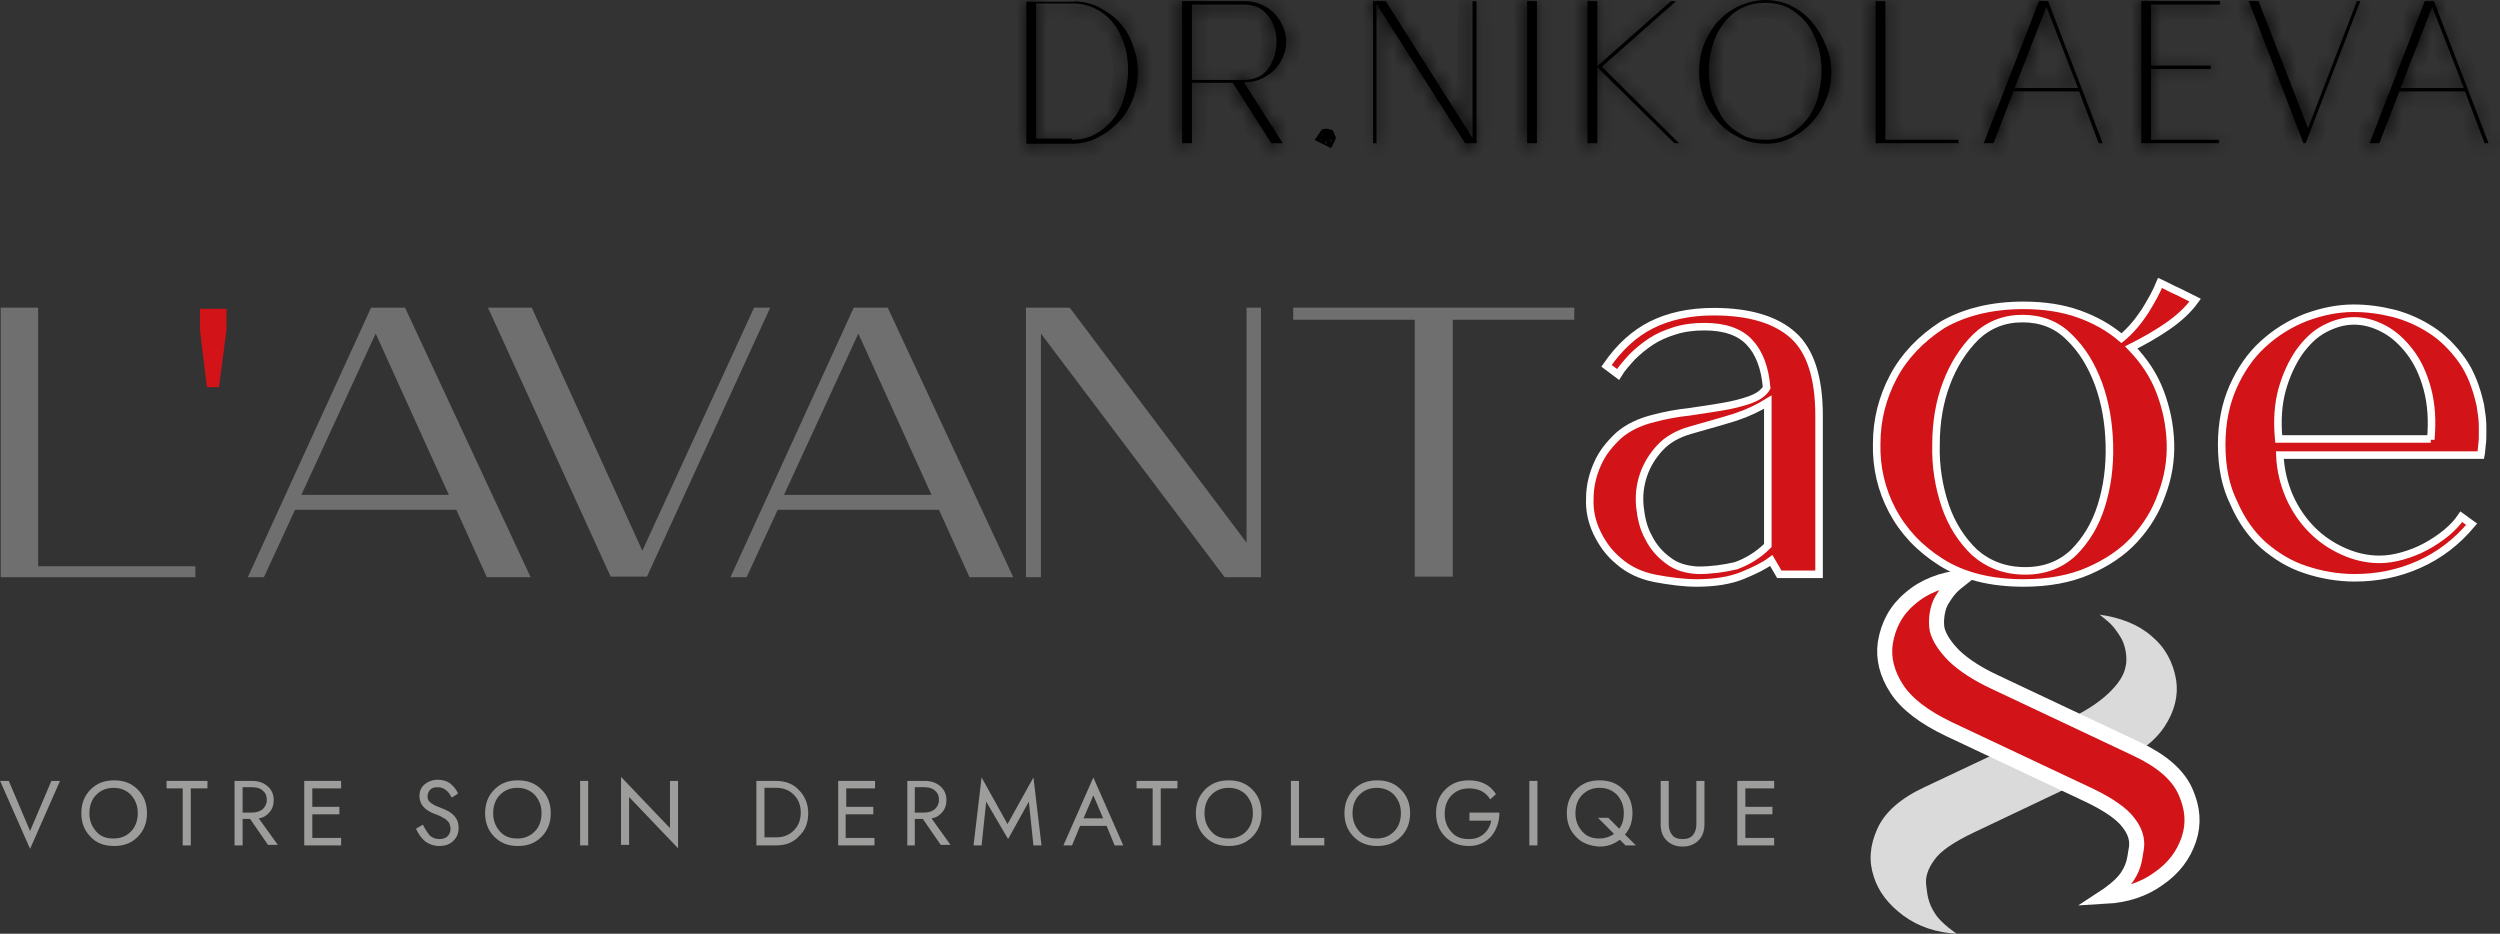 <svg xmlns="http://www.w3.org/2000/svg" width="166" height="62" viewBox="0 0 166 62" fill="none">
<rect x="0" y="0" width="166" height="62" fill="#333333" stroke="none"/>
<mask id="path-1-inside-1_4001_16347" fill="white">
<path d="M71.356 0.076C71.928 0.114 72.501 0.229 72.997 0.496C73.494 0.763 73.952 1.069 74.334 1.489C74.715 1.909 75.021 2.405 75.212 2.978C75.441 3.551 75.555 4.123 75.555 4.772C75.555 5.421 75.441 6.032 75.212 6.605C74.983 7.178 74.677 7.674 74.257 8.132C73.837 8.552 73.379 8.896 72.845 9.163C72.31 9.43 71.737 9.545 71.165 9.545H68.148V0.114H71.356V0.076ZM71.165 9.278C71.737 9.278 72.272 9.163 72.73 8.896C73.188 8.667 73.57 8.323 73.914 7.903C74.257 7.483 74.486 7.025 74.639 6.452C74.792 5.918 74.906 5.307 74.906 4.696C74.906 4.085 74.83 3.474 74.639 2.94C74.486 2.405 74.219 1.909 73.914 1.527C73.57 1.107 73.188 0.802 72.73 0.573C72.272 0.343 71.737 0.229 71.165 0.229H70.287H68.797V9.201H71.165V9.278Z"/>
</mask>
<path d="M71.356 0.076C71.928 0.114 72.501 0.229 72.997 0.496C73.494 0.763 73.952 1.069 74.334 1.489C74.715 1.909 75.021 2.405 75.212 2.978C75.441 3.551 75.555 4.123 75.555 4.772C75.555 5.421 75.441 6.032 75.212 6.605C74.983 7.178 74.677 7.674 74.257 8.132C73.837 8.552 73.379 8.896 72.845 9.163C72.31 9.43 71.737 9.545 71.165 9.545H68.148V0.114H71.356V0.076ZM71.165 9.278C71.737 9.278 72.272 9.163 72.73 8.896C73.188 8.667 73.57 8.323 73.914 7.903C74.257 7.483 74.486 7.025 74.639 6.452C74.792 5.918 74.906 5.307 74.906 4.696C74.906 4.085 74.83 3.474 74.639 2.94C74.486 2.405 74.219 1.909 73.914 1.527C73.57 1.107 73.188 0.802 72.73 0.573C72.272 0.343 71.737 0.229 71.165 0.229H70.287H68.797V9.201H71.165V9.278Z" fill="black"/>
<path d="M71.356 0.076L71.422 -0.922L70.356 -0.993V0.076H71.356ZM75.212 2.978L74.263 3.294L74.272 3.322L74.283 3.349L75.212 2.978ZM74.257 8.132L74.964 8.839L74.98 8.824L74.994 8.808L74.257 8.132ZM68.148 9.545H67.148V10.545H68.148V9.545ZM68.148 0.114V-0.886H67.148V0.114H68.148ZM71.356 0.114V1.114H72.356V0.114H71.356ZM71.165 9.278H70.165V10.277H71.165V9.278ZM72.73 8.896L72.283 8.001L72.254 8.016L72.226 8.032L72.73 8.896ZM74.639 6.452L73.677 6.178L73.675 6.186L73.673 6.195L74.639 6.452ZM74.639 2.94L73.677 3.214L73.686 3.246L73.697 3.276L74.639 2.94ZM73.914 1.527L74.695 0.902L74.688 0.894L73.914 1.527ZM68.797 0.229V-0.771H67.797V0.229H68.797ZM68.797 9.201H67.797V10.201H68.797V9.201ZM71.165 9.201H72.165V8.201H71.165V9.201ZM71.289 1.074C71.784 1.107 72.2 1.202 72.523 1.377L73.471 -0.384C72.802 -0.745 72.073 -0.878 71.422 -0.922L71.289 1.074ZM72.523 1.377C72.969 1.617 73.318 1.859 73.594 2.162L75.073 0.816C74.585 0.279 74.018 -0.09 73.471 -0.384L72.523 1.377ZM73.594 2.162C73.889 2.486 74.12 2.863 74.263 3.294L76.16 2.662C75.922 1.947 75.542 1.331 75.073 0.816L73.594 2.162ZM74.283 3.349C74.466 3.805 74.555 4.252 74.555 4.772H76.555C76.555 3.995 76.416 3.296 76.14 2.606L74.283 3.349ZM74.555 4.772C74.555 5.301 74.463 5.785 74.283 6.234L76.14 6.976C76.419 6.279 76.555 5.542 76.555 4.772H74.555ZM74.283 6.234C74.097 6.7 73.855 7.092 73.52 7.456L74.994 8.808C75.5 8.256 75.868 7.656 76.14 6.976L74.283 6.234ZM73.55 7.425C73.197 7.778 72.825 8.055 72.397 8.269L73.292 10.057C73.933 9.737 74.477 9.326 74.964 8.839L73.55 7.425ZM72.397 8.269C72.019 8.458 71.603 8.545 71.165 8.545V10.545C71.871 10.545 72.601 10.403 73.292 10.057L72.397 8.269ZM71.165 8.545H68.148V10.545H71.165V8.545ZM69.148 9.545V0.114H67.148V9.545H69.148ZM68.148 1.114H71.356V-0.886H68.148V1.114ZM72.356 0.114V0.076H70.356V0.114H72.356ZM71.165 10.277C71.868 10.277 72.587 10.137 73.234 9.76L72.226 8.032C71.957 8.189 71.607 8.278 71.165 8.278V10.277ZM73.177 9.79C73.798 9.48 74.285 9.029 74.688 8.536L73.14 7.27C72.855 7.617 72.579 7.853 72.283 8.001L73.177 9.79ZM74.688 8.536C75.129 7.996 75.419 7.407 75.605 6.71L73.673 6.195C73.553 6.643 73.385 6.97 73.14 7.27L74.688 8.536ZM75.601 6.727C75.771 6.132 75.906 5.426 75.906 4.696H73.906C73.906 5.188 73.813 5.703 73.677 6.178L75.601 6.727ZM75.906 4.696C75.906 4.01 75.822 3.278 75.581 2.603L73.697 3.276C73.838 3.67 73.906 4.16 73.906 4.696H75.906ZM75.601 2.665C75.41 1.999 75.08 1.384 74.695 0.902L73.133 2.152C73.358 2.433 73.562 2.811 73.677 3.214L75.601 2.665ZM74.688 0.894C74.258 0.368 73.766 -0.028 73.177 -0.322L72.283 1.467C72.611 1.631 72.882 1.846 73.14 2.16L74.688 0.894ZM73.177 -0.322C72.56 -0.63 71.868 -0.771 71.165 -0.771V1.229C71.606 1.229 71.984 1.317 72.283 1.467L73.177 -0.322ZM71.165 -0.771H70.287V1.229H71.165V-0.771ZM70.287 -0.771H68.797V1.229H70.287V-0.771ZM67.797 0.229V9.201H69.797V0.229H67.797ZM68.797 10.201H71.165V8.201H68.797V10.201ZM70.165 9.201V9.278H72.165V9.201H70.165Z" fill="black" mask="url(#path-1-inside-1_4001_16347)"/>
<mask id="path-3-inside-2_4001_16347" fill="white">
<path d="M82.619 5.498L85.177 9.507H84.413L81.855 5.498H79.144V9.507H78.495V0.076H82.695C83.077 0.076 83.42 0.153 83.764 0.305C84.108 0.458 84.375 0.649 84.604 0.878C84.833 1.107 85.024 1.412 85.177 1.718C85.329 2.062 85.406 2.405 85.406 2.749C85.406 3.131 85.329 3.474 85.177 3.818C85.024 4.161 84.833 4.429 84.604 4.658C84.375 4.887 84.069 5.078 83.764 5.23C83.42 5.383 83.077 5.46 82.695 5.46H82.619V5.498ZM79.144 5.307H82.619C82.962 5.307 83.268 5.23 83.535 5.116C83.802 5.001 84.031 4.81 84.184 4.581C84.375 4.352 84.489 4.085 84.604 3.78C84.68 3.474 84.757 3.131 84.757 2.787C84.757 2.443 84.719 2.138 84.604 1.832C84.528 1.527 84.375 1.26 84.184 1.031C83.993 0.802 83.802 0.611 83.535 0.496C83.268 0.382 82.962 0.305 82.619 0.305H79.144V5.307Z"/>
</mask>
<path d="M82.619 5.498L85.177 9.507H84.413L81.855 5.498H79.144V9.507H78.495V0.076H82.695C83.077 0.076 83.42 0.153 83.764 0.305C84.108 0.458 84.375 0.649 84.604 0.878C84.833 1.107 85.024 1.412 85.177 1.718C85.329 2.062 85.406 2.405 85.406 2.749C85.406 3.131 85.329 3.474 85.177 3.818C85.024 4.161 84.833 4.429 84.604 4.658C84.375 4.887 84.069 5.078 83.764 5.23C83.42 5.383 83.077 5.46 82.695 5.46H82.619V5.498ZM79.144 5.307H82.619C82.962 5.307 83.268 5.23 83.535 5.116C83.802 5.001 84.031 4.81 84.184 4.581C84.375 4.352 84.489 4.085 84.604 3.78C84.68 3.474 84.757 3.131 84.757 2.787C84.757 2.443 84.719 2.138 84.604 1.832C84.528 1.527 84.375 1.26 84.184 1.031C83.993 0.802 83.802 0.611 83.535 0.496C83.268 0.382 82.962 0.305 82.619 0.305H79.144V5.307Z" fill="black"/>
<path d="M82.619 5.498H81.619V5.79L81.776 6.036L82.619 5.498ZM85.177 9.507V10.507H87.001L86.02 8.969L85.177 9.507ZM84.413 9.507L83.57 10.044L83.865 10.507H84.413V9.507ZM81.855 5.498L82.698 4.96L82.403 4.498H81.855V5.498ZM79.144 5.498V4.498H78.144V5.498H79.144ZM79.144 9.507V10.507H80.144V9.507H79.144ZM78.495 9.507H77.495V10.507H78.495V9.507ZM78.495 0.076V-0.924H77.495V0.076H78.495ZM85.177 1.718L86.09 1.312L86.081 1.291L86.071 1.271L85.177 1.718ZM83.764 5.23L84.17 6.144L84.191 6.135L84.211 6.125L83.764 5.23ZM82.619 5.46V4.46H81.619V5.46H82.619ZM79.144 5.307H78.144V6.307H79.144V5.307ZM84.184 4.581L83.416 3.941L83.382 3.982L83.352 4.027L84.184 4.581ZM84.604 3.78L85.54 4.131L85.56 4.077L85.574 4.022L84.604 3.78ZM84.604 1.832L83.634 2.075L83.648 2.13L83.668 2.184L84.604 1.832ZM79.144 0.305V-0.695H78.144V0.305H79.144ZM81.776 6.036L84.334 10.044L86.02 8.969L83.462 4.96L81.776 6.036ZM85.177 8.507H84.413V10.507H85.177V8.507ZM85.256 8.969L82.698 4.96L81.012 6.036L83.57 10.044L85.256 8.969ZM81.855 4.498H79.144V6.498H81.855V4.498ZM78.144 5.498V9.507H80.144V5.498H78.144ZM79.144 8.507H78.495V10.507H79.144V8.507ZM79.495 9.507V0.076H77.495V9.507H79.495ZM78.495 1.076H82.695V-0.924H78.495V1.076ZM82.695 1.076C82.932 1.076 83.137 1.121 83.358 1.219L84.17 -0.609C83.703 -0.816 83.222 -0.924 82.695 -0.924V1.076ZM83.358 1.219C83.587 1.321 83.753 1.441 83.897 1.585L85.311 0.171C84.997 -0.143 84.628 -0.405 84.17 -0.609L83.358 1.219ZM83.897 1.585C84.019 1.707 84.153 1.907 84.282 2.165L86.071 1.271C85.895 0.918 85.647 0.507 85.311 0.171L83.897 1.585ZM84.263 2.124C84.364 2.352 84.406 2.558 84.406 2.749H86.406C86.406 2.252 86.295 1.771 86.09 1.312L84.263 2.124ZM84.406 2.749C84.406 2.985 84.361 3.191 84.263 3.412L86.09 4.224C86.298 3.757 86.406 3.276 86.406 2.749H84.406ZM84.263 3.412C84.161 3.641 84.041 3.807 83.897 3.951L85.311 5.365C85.625 5.051 85.887 4.682 86.09 4.224L84.263 3.412ZM83.897 3.951C83.775 4.073 83.575 4.207 83.317 4.336L84.211 6.125C84.564 5.949 84.975 5.701 85.311 5.365L83.897 3.951ZM83.358 4.317C83.137 4.415 82.932 4.46 82.695 4.46V6.46C83.222 6.46 83.703 6.352 84.17 6.144L83.358 4.317ZM82.695 4.46H82.619V6.46H82.695V4.46ZM81.619 5.46V5.498H83.619V5.46H81.619ZM79.144 6.307H82.619V4.307H79.144V6.307ZM82.619 6.307C83.115 6.307 83.554 6.196 83.929 6.035L83.141 4.197C82.981 4.265 82.81 4.307 82.619 4.307V6.307ZM83.929 6.035C84.37 5.846 84.753 5.531 85.016 5.136L83.352 4.027C83.309 4.09 83.234 4.157 83.141 4.197L83.929 6.035ZM84.952 5.222C85.259 4.853 85.422 4.447 85.54 4.131L83.668 3.429C83.557 3.724 83.49 3.852 83.416 3.941L84.952 5.222ZM85.574 4.022C85.652 3.711 85.757 3.264 85.757 2.787H83.757C83.757 2.998 83.709 3.238 83.634 3.537L85.574 4.022ZM85.757 2.787C85.757 2.366 85.71 1.933 85.54 1.481L83.668 2.184C83.727 2.343 83.757 2.521 83.757 2.787H85.757ZM85.574 1.59C85.454 1.111 85.219 0.711 84.952 0.39L83.416 1.671C83.53 1.808 83.601 1.943 83.634 2.075L85.574 1.59ZM84.952 0.39C84.733 0.127 84.418 -0.213 83.929 -0.423L83.141 1.415C83.186 1.435 83.253 1.476 83.416 1.671L84.952 0.39ZM83.929 -0.423C83.554 -0.584 83.115 -0.695 82.619 -0.695V1.305C82.81 1.305 82.981 1.347 83.141 1.415L83.929 -0.423ZM82.619 -0.695H79.144V1.305H82.619V-0.695ZM78.144 0.305V5.307H80.144V0.305H78.144Z" fill="black" mask="url(#path-3-inside-2_4001_16347)"/>
<path d="M88.012 9.093C88.015 9.088 88.025 9.071 88.043 9.053C88.046 9.051 88.047 9.049 88.049 9.047C88.057 9.046 88.067 9.045 88.078 9.045L88.096 9.047C88.121 9.049 88.14 9.053 88.154 9.058C88.166 9.081 88.177 9.106 88.184 9.132C88.183 9.135 88.183 9.138 88.181 9.142C88.175 9.154 88.168 9.163 88.165 9.169L88.012 9.093Z" fill="black" stroke="black"/>
<mask id="path-6-inside-3_4001_16347" fill="white">
<path d="M98.043 0.076V9.507H97.28L91.4 0.267V9.507H91.171V0.076H92.011L97.776 9.163V0.076H98.043Z"/>
</mask>
<path d="M98.043 0.076V9.507H97.28L91.4 0.267V9.507H91.171V0.076H92.011L97.776 9.163V0.076H98.043Z" fill="black"/>
<path d="M98.043 0.076H99.043V-0.924H98.043V0.076ZM98.043 9.507V10.507H99.043V9.507H98.043ZM97.28 9.507L96.436 10.043L96.731 10.507H97.28V9.507ZM91.4 0.267L92.244 -0.27L90.4 -3.167V0.267H91.4ZM91.4 9.507V10.507H92.4V9.507H91.4ZM91.171 9.507H90.171V10.507H91.171V9.507ZM91.171 0.076V-0.924H90.171V0.076H91.171ZM92.011 0.076L92.855 -0.46L92.561 -0.924H92.011V0.076ZM97.776 9.163L96.932 9.699L98.776 12.606V9.163H97.776ZM97.776 0.076V-0.924H96.776V0.076H97.776ZM97.043 0.076V9.507H99.043V0.076H97.043ZM98.043 8.507H97.28V10.507H98.043V8.507ZM98.123 8.97L92.244 -0.27L90.556 0.804L96.436 10.043L98.123 8.97ZM90.4 0.267V9.507H92.4V0.267H90.4ZM91.4 8.507H91.171V10.507H91.4V8.507ZM92.171 9.507V0.076H90.171V9.507H92.171ZM91.171 1.076H92.011V-0.924H91.171V1.076ZM91.166 0.612L96.932 9.699L98.62 8.627L92.855 -0.46L91.166 0.612ZM98.776 9.163V0.076H96.776V9.163H98.776ZM97.776 1.076H98.043V-0.924H97.776V1.076Z" fill="black" mask="url(#path-6-inside-3_4001_16347)"/>
<mask id="path-8-inside-4_4001_16347" fill="white">
<path d="M102.052 0.076V9.507H101.403V0.076H102.052Z"/>
</mask>
<path d="M102.052 0.076V9.507H101.403V0.076H102.052Z" fill="black"/>
<path d="M102.052 0.076H103.052V-0.924H102.052V0.076ZM102.052 9.507V10.507H103.052V9.507H102.052ZM101.403 9.507H100.403V10.507H101.403V9.507ZM101.403 0.076V-0.924H100.403V0.076H101.403ZM101.052 0.076V9.507H103.052V0.076H101.052ZM102.052 8.507H101.403V10.507H102.052V8.507ZM102.403 9.507V0.076H100.403V9.507H102.403ZM101.403 1.076H102.052V-0.924H101.403V1.076Z" fill="black" mask="url(#path-8-inside-4_4001_16347)"/>
<mask id="path-10-inside-5_4001_16347" fill="white">
<path d="M111.483 9.507H111.177L106.061 4.467V9.507H105.412V0.076H106.061V4.391L110.948 0.076H111.292L106.367 4.429L111.483 9.507Z"/>
</mask>
<path d="M111.483 9.507H111.177L106.061 4.467V9.507H105.412V0.076H106.061V4.391L110.948 0.076H111.292L106.367 4.429L111.483 9.507Z" fill="black"/>
<path d="M111.483 9.507V10.507H113.91L112.187 8.797L111.483 9.507ZM111.177 9.507L110.476 10.219L110.767 10.507H111.177V9.507ZM106.061 4.467L106.763 3.754L105.061 2.078V4.467H106.061ZM106.061 9.507V10.507H107.061V9.507H106.061ZM105.412 9.507H104.412V10.507H105.412V9.507ZM105.412 0.076V-0.924H104.412V0.076H105.412ZM106.061 0.076H107.061V-0.924H106.061V0.076ZM106.061 4.391H105.061V6.607L106.723 5.14L106.061 4.391ZM110.948 0.076V-0.924H110.57L110.286 -0.673L110.948 0.076ZM111.292 0.076L111.954 0.826L113.934 -0.924H111.292V0.076ZM106.367 4.429L105.704 3.679L104.904 4.386L105.662 5.138L106.367 4.429ZM111.483 8.507H111.177V10.507H111.483V8.507ZM111.879 8.794L106.763 3.754L105.359 5.179L110.476 10.219L111.879 8.794ZM105.061 4.467V9.507H107.061V4.467H105.061ZM106.061 8.507H105.412V10.507H106.061V8.507ZM106.412 9.507V0.076H104.412V9.507H106.412ZM105.412 1.076H106.061V-0.924H105.412V1.076ZM105.061 0.076V4.391H107.061V0.076H105.061ZM106.723 5.14L111.61 0.826L110.286 -0.673L105.399 3.641L106.723 5.14ZM110.948 1.076H111.292V-0.924H110.948V1.076ZM110.63 -0.673L105.704 3.679L107.029 5.178L111.954 0.826L110.63 -0.673ZM105.662 5.138L110.778 10.216L112.187 8.797L107.071 3.719L105.662 5.138Z" fill="black" mask="url(#path-10-inside-5_4001_16347)"/>
<mask id="path-12-inside-6_4001_16347" fill="white">
<path d="M121.601 4.772C121.601 5.422 121.486 6.032 121.257 6.605C121.028 7.178 120.723 7.674 120.303 8.132C119.921 8.552 119.463 8.896 118.928 9.163C118.394 9.43 117.821 9.545 117.248 9.545C116.637 9.545 116.065 9.43 115.53 9.163C114.996 8.896 114.537 8.591 114.117 8.132C113.736 7.712 113.392 7.216 113.163 6.605C112.934 6.032 112.819 5.422 112.819 4.772C112.819 4.2 112.896 3.627 113.087 3.093C113.278 2.558 113.545 2.1 113.85 1.68C114.194 1.26 114.576 0.916 114.996 0.649C115.454 0.382 115.912 0.191 116.446 0.076C116.676 0.038 116.943 0 117.172 0C117.821 0 118.394 0.115 118.928 0.382C119.463 0.649 119.921 0.993 120.303 1.451C120.684 1.909 120.99 2.405 121.219 2.978C121.486 3.551 121.601 4.162 121.601 4.772ZM117.21 9.278C117.783 9.278 118.279 9.163 118.775 8.934C119.234 8.705 119.615 8.361 119.959 7.941C120.303 7.521 120.532 7.063 120.684 6.491C120.837 5.956 120.952 5.345 120.952 4.734C120.952 4.085 120.875 3.513 120.684 2.978C120.532 2.444 120.264 1.947 119.959 1.527C119.615 1.107 119.234 0.802 118.775 0.535C118.317 0.305 117.783 0.191 117.21 0.191C116.637 0.191 116.103 0.305 115.645 0.535C115.186 0.764 114.805 1.107 114.461 1.527C114.156 1.947 113.888 2.405 113.736 2.978C113.545 3.513 113.468 4.123 113.468 4.734C113.468 5.345 113.545 5.956 113.736 6.491C113.927 7.025 114.156 7.521 114.461 7.941C114.767 8.361 115.186 8.667 115.645 8.934C116.103 9.201 116.599 9.278 117.21 9.278Z"/>
</mask>
<path d="M121.601 4.772C121.601 5.422 121.486 6.032 121.257 6.605C121.028 7.178 120.723 7.674 120.303 8.132C119.921 8.552 119.463 8.896 118.928 9.163C118.394 9.43 117.821 9.545 117.248 9.545C116.637 9.545 116.065 9.43 115.53 9.163C114.996 8.896 114.537 8.591 114.117 8.132C113.736 7.712 113.392 7.216 113.163 6.605C112.934 6.032 112.819 5.422 112.819 4.772C112.819 4.2 112.896 3.627 113.087 3.093C113.278 2.558 113.545 2.1 113.85 1.68C114.194 1.26 114.576 0.916 114.996 0.649C115.454 0.382 115.912 0.191 116.446 0.076C116.676 0.038 116.943 0 117.172 0C117.821 0 118.394 0.115 118.928 0.382C119.463 0.649 119.921 0.993 120.303 1.451C120.684 1.909 120.99 2.405 121.219 2.978C121.486 3.551 121.601 4.162 121.601 4.772ZM117.21 9.278C117.783 9.278 118.279 9.163 118.775 8.934C119.234 8.705 119.615 8.361 119.959 7.941C120.303 7.521 120.532 7.063 120.684 6.491C120.837 5.956 120.952 5.345 120.952 4.734C120.952 4.085 120.875 3.513 120.684 2.978C120.532 2.444 120.264 1.947 119.959 1.527C119.615 1.107 119.234 0.802 118.775 0.535C118.317 0.305 117.783 0.191 117.21 0.191C116.637 0.191 116.103 0.305 115.645 0.535C115.186 0.764 114.805 1.107 114.461 1.527C114.156 1.947 113.888 2.405 113.736 2.978C113.545 3.513 113.468 4.123 113.468 4.734C113.468 5.345 113.545 5.956 113.736 6.491C113.927 7.025 114.156 7.521 114.461 7.941C114.767 8.361 115.186 8.667 115.645 8.934C116.103 9.201 116.599 9.278 117.21 9.278Z" fill="black"/>
<path d="M120.303 8.132L119.565 7.457L119.563 7.46L120.303 8.132ZM114.117 8.132L113.378 8.805L113.38 8.808L114.117 8.132ZM113.163 6.605L114.099 6.254L114.095 6.244L114.091 6.234L113.163 6.605ZM113.85 1.68L113.076 1.047L113.058 1.069L113.041 1.092L113.85 1.68ZM114.996 0.649L114.492 -0.215L114.475 -0.205L114.459 -0.195L114.996 0.649ZM116.446 0.076L116.282 -0.91L116.259 -0.906L116.237 -0.901L116.446 0.076ZM121.219 2.978L120.29 3.349L120.301 3.375L120.313 3.401L121.219 2.978ZM118.775 8.934L119.194 9.842L119.209 9.836L119.223 9.829L118.775 8.934ZM120.684 6.491L119.723 6.216L119.72 6.224L119.718 6.233L120.684 6.491ZM120.684 2.978L119.723 3.253L119.732 3.284L119.743 3.314L120.684 2.978ZM119.959 1.527L120.768 0.939L120.751 0.916L120.733 0.894L119.959 1.527ZM118.775 0.535L119.279 -0.329L119.251 -0.345L119.223 -0.36L118.775 0.535ZM114.461 1.527L113.687 0.894L113.669 0.916L113.652 0.939L114.461 1.527ZM113.736 2.978L114.677 3.314L114.691 3.276L114.702 3.236L113.736 2.978ZM120.601 4.772C120.601 5.301 120.508 5.785 120.329 6.234L122.186 6.977C122.464 6.28 122.601 5.542 122.601 4.772H120.601ZM120.329 6.234C120.142 6.7 119.9 7.092 119.565 7.457L121.04 8.808C121.545 8.257 121.914 7.656 122.186 6.977L120.329 6.234ZM119.563 7.46C119.268 7.784 118.911 8.054 118.481 8.269L119.375 10.058C120.014 9.738 120.573 9.321 121.043 8.805L119.563 7.46ZM118.481 8.269C118.103 8.458 117.687 8.545 117.248 8.545V10.545C117.955 10.545 118.684 10.403 119.375 10.058L118.481 8.269ZM117.248 8.545C116.766 8.545 116.351 8.456 115.977 8.269L115.083 10.058C115.778 10.405 116.508 10.545 117.248 10.545V8.545ZM115.977 8.269C115.518 8.039 115.17 7.801 114.855 7.457L113.38 8.808C113.905 9.38 114.473 9.753 115.083 10.058L115.977 8.269ZM114.857 7.46C114.54 7.11 114.274 6.72 114.099 6.254L112.227 6.956C112.51 7.712 112.932 8.315 113.378 8.805L114.857 7.46ZM114.091 6.234C113.912 5.785 113.819 5.301 113.819 4.772H111.819C111.819 5.542 111.956 6.28 112.234 6.977L114.091 6.234ZM113.819 4.772C113.819 4.286 113.885 3.831 114.028 3.429L112.145 2.756C111.907 3.423 111.819 4.114 111.819 4.772H113.819ZM114.028 3.429C114.18 3.005 114.395 2.631 114.659 2.268L113.041 1.092C112.695 1.568 112.375 2.111 112.145 2.756L114.028 3.429ZM114.624 2.313C114.906 1.968 115.21 1.698 115.532 1.493L114.459 -0.195C113.941 0.135 113.481 0.552 113.076 1.047L114.624 2.313ZM115.499 1.513C115.879 1.291 116.239 1.144 116.656 1.054L116.237 -0.901C115.585 -0.762 115.028 -0.528 114.492 -0.215L115.499 1.513ZM116.611 1.063C116.837 1.025 117.033 1 117.172 1V-1C116.853 -1 116.515 -0.949 116.282 -0.91L116.611 1.063ZM117.172 1C117.697 1 118.111 1.091 118.481 1.276L119.375 -0.513C118.676 -0.862 117.945 -1 117.172 -1V1ZM118.481 1.276C118.909 1.49 119.252 1.752 119.534 2.091L121.071 0.811C120.59 0.233 120.017 -0.192 119.375 -0.513L118.481 1.276ZM119.534 2.091C119.854 2.474 120.103 2.881 120.29 3.349L122.147 2.607C121.877 1.93 121.515 1.344 121.071 0.811L119.534 2.091ZM120.313 3.401C120.51 3.823 120.601 4.287 120.601 4.772H122.601C122.601 4.036 122.462 3.278 122.125 2.555L120.313 3.401ZM117.21 10.278C117.931 10.278 118.57 10.13 119.194 9.842L118.356 8.026C117.988 8.196 117.635 8.278 117.21 8.278V10.278ZM119.223 9.829C119.843 9.518 120.33 9.067 120.733 8.575L119.185 7.308C118.901 7.656 118.624 7.892 118.328 8.04L119.223 9.829ZM120.733 8.575C121.175 8.035 121.465 7.446 121.651 6.748L119.718 6.233C119.599 6.681 119.431 7.008 119.185 7.308L120.733 8.575ZM121.646 6.765C121.816 6.17 121.952 5.464 121.952 4.734H119.952C119.952 5.226 119.858 5.742 119.723 6.216L121.646 6.765ZM121.952 4.734C121.952 4.007 121.866 3.314 121.626 2.642L119.743 3.314C119.884 3.711 119.952 4.164 119.952 4.734H121.952ZM121.646 2.703C121.455 2.034 121.127 1.433 120.768 0.939L119.15 2.115C119.402 2.461 119.609 2.853 119.723 3.253L121.646 2.703ZM120.733 0.894C120.302 0.367 119.823 -0.012 119.279 -0.329L118.272 1.398C118.644 1.616 118.929 1.847 119.185 2.16L120.733 0.894ZM119.223 -0.36C118.606 -0.668 117.914 -0.809 117.21 -0.809V1.191C117.652 1.191 118.029 1.279 118.328 1.429L119.223 -0.36ZM117.21 -0.809C116.506 -0.809 115.815 -0.668 115.197 -0.36L116.092 1.429C116.391 1.279 116.768 1.191 117.21 1.191V-0.809ZM115.197 -0.36C114.577 -0.05 114.09 0.401 113.687 0.894L115.235 2.16C115.519 1.813 115.796 1.577 116.092 1.429L115.197 -0.36ZM113.652 0.939C113.305 1.417 112.965 1.987 112.769 2.72L114.702 3.236C114.812 2.823 115.006 2.478 115.27 2.115L113.652 0.939ZM112.794 2.642C112.553 3.316 112.468 4.049 112.468 4.734H114.468C114.468 4.198 114.537 3.709 114.677 3.314L112.794 2.642ZM112.468 4.734C112.468 5.42 112.553 6.152 112.794 6.827L114.677 6.154C114.537 5.76 114.468 5.271 114.468 4.734H112.468ZM112.794 6.827C113.002 7.409 113.269 8.003 113.652 8.53L115.27 7.353C115.042 7.04 114.851 6.641 114.677 6.154L112.794 6.827ZM113.652 8.53C114.077 9.114 114.635 9.503 115.141 9.798L116.149 8.07C115.738 7.831 115.456 7.609 115.27 7.353L113.652 8.53ZM115.141 9.798C115.818 10.193 116.519 10.278 117.21 10.278V8.278C116.679 8.278 116.387 8.21 116.149 8.07L115.141 9.798Z" fill="black" mask="url(#path-12-inside-6_4001_16347)"/>
<mask id="path-14-inside-7_4001_16347" fill="white">
<path d="M130.038 9.278V9.507H124.541V0.076H125.19V9.278H130.038Z"/>
</mask>
<path d="M130.038 9.278V9.507H124.541V0.076H125.19V9.278H130.038Z" fill="black"/>
<path d="M130.038 9.278H131.038V8.278H130.038V9.278ZM130.038 9.507V10.507H131.038V9.507H130.038ZM124.541 9.507H123.541V10.507H124.541V9.507ZM124.541 0.076V-0.924H123.541V0.076H124.541ZM125.19 0.076H126.19V-0.924H125.19V0.076ZM125.19 9.278H124.19V10.277H125.19V9.278ZM129.038 9.278V9.507H131.038V9.278H129.038ZM130.038 8.507H124.541V10.507H130.038V8.507ZM125.541 9.507V0.076H123.541V9.507H125.541ZM124.541 1.076H125.19V-0.924H124.541V1.076ZM124.19 0.076V9.278H126.19V0.076H124.19ZM125.19 10.277H130.038V8.278H125.19V10.277Z" fill="black" mask="url(#path-14-inside-7_4001_16347)"/>
<mask id="path-16-inside-8_4001_16347" fill="white">
<path d="M139.621 9.507H139.354L138.056 6.07H133.703L132.367 9.507H131.718L135.383 0.076H135.994L139.621 9.507ZM137.979 5.841L135.879 0.458L133.779 5.841H137.979Z"/>
</mask>
<path d="M139.621 9.507H139.354L138.056 6.07H133.703L132.367 9.507H131.718L135.383 0.076H135.994L139.621 9.507ZM137.979 5.841L135.879 0.458L133.779 5.841H137.979Z" fill="black"/>
<path d="M139.621 9.507V10.507H141.077L140.554 9.148L139.621 9.507ZM139.354 9.507L138.418 9.86L138.663 10.507H139.354V9.507ZM138.056 6.07L138.991 5.717L138.747 5.07H138.056V6.07ZM133.703 6.07V5.07H133.019L132.771 5.708L133.703 6.07ZM132.367 9.507V10.507H133.051L133.299 9.869L132.367 9.507ZM131.718 9.507L130.786 9.144L130.256 10.507H131.718V9.507ZM135.383 0.076V-0.924H134.699L134.451 -0.286L135.383 0.076ZM135.994 0.076L136.927 -0.283L136.681 -0.924H135.994V0.076ZM137.979 5.841V6.841H139.443L138.911 5.478L137.979 5.841ZM135.879 0.458L136.811 0.095L135.879 -2.294L134.948 0.095L135.879 0.458ZM133.779 5.841L132.848 5.478L132.316 6.841H133.779V5.841ZM139.621 8.507H139.354V10.507H139.621V8.507ZM140.289 9.153L138.991 5.717L137.12 6.424L138.418 9.86L140.289 9.153ZM138.056 5.07H133.703V7.07H138.056V5.07ZM132.771 5.708L131.435 9.144L133.299 9.869L134.635 6.433L132.771 5.708ZM132.367 8.507H131.718V10.507H132.367V8.507ZM132.65 9.869L136.315 0.438L134.451 -0.286L130.786 9.144L132.65 9.869ZM135.383 1.076H135.994V-0.924H135.383V1.076ZM135.061 0.435L138.688 9.866L140.554 9.148L136.927 -0.283L135.061 0.435ZM138.911 5.478L136.811 0.095L134.948 0.821L137.048 6.205L138.911 5.478ZM134.948 0.095L132.848 5.478L134.711 6.205L136.811 0.821L134.948 0.095ZM133.779 6.841H137.979V4.841H133.779V6.841Z" fill="black" mask="url(#path-16-inside-8_4001_16347)"/>
<mask id="path-18-inside-9_4001_16347" fill="white">
<path d="M142.828 0.305V4.352H146.799V4.581H142.828V9.278H147.333V9.507H142.179V0.076H147.41V0.305H142.828Z"/>
</mask>
<path d="M142.828 0.305V4.352H146.799V4.581H142.828V9.278H147.333V9.507H142.179V0.076H147.41V0.305H142.828Z" fill="black"/>
<path d="M142.828 0.305V-0.695H141.828V0.305H142.828ZM142.828 4.352H141.828V5.352H142.828V4.352ZM146.799 4.352H147.799V3.352H146.799V4.352ZM146.799 4.581V5.581H147.799V4.581H146.799ZM142.828 4.581V3.581H141.828V4.581H142.828ZM142.828 9.278H141.828V10.277H142.828V9.278ZM147.333 9.278H148.333V8.278H147.333V9.278ZM147.333 9.507V10.507H148.333V9.507H147.333ZM142.179 9.507H141.179V10.507H142.179V9.507ZM142.179 0.076V-0.924H141.179V0.076H142.179ZM147.41 0.076H148.41V-0.924H147.41V0.076ZM147.41 0.305V1.305H148.41V0.305H147.41ZM141.828 0.305V4.352H143.828V0.305H141.828ZM142.828 5.352H146.799V3.352H142.828V5.352ZM145.799 4.352V4.581H147.799V4.352H145.799ZM146.799 3.581H142.828V5.581H146.799V3.581ZM141.828 4.581V9.278H143.828V4.581H141.828ZM142.828 10.277H147.333V8.278H142.828V10.277ZM146.333 9.278V9.507H148.333V9.278H146.333ZM147.333 8.507H142.179V10.507H147.333V8.507ZM143.179 9.507V0.076H141.179V9.507H143.179ZM142.179 1.076H147.41V-0.924H142.179V1.076ZM146.41 0.076V0.305H148.41V0.076H146.41ZM147.41 -0.695H142.828V1.305H147.41V-0.695Z" fill="black" mask="url(#path-18-inside-9_4001_16347)"/>
<mask id="path-20-inside-10_4001_16347" fill="white">
<path d="M156.726 0.076L153.099 9.507H152.946L149.319 0.076H149.968L153.252 8.514L156.497 0.076H156.726Z"/>
</mask>
<path d="M156.726 0.076L153.099 9.507H152.946L149.319 0.076H149.968L153.252 8.514L156.497 0.076H156.726Z" fill="black"/>
<path d="M156.726 0.076L157.66 0.435L158.182 -0.924H156.726V0.076ZM153.099 9.507V10.507H153.786L154.032 9.866L153.099 9.507ZM152.946 9.507L152.013 9.866L152.26 10.507H152.946V9.507ZM149.319 0.076V-0.924H147.863L148.386 0.435L149.319 0.076ZM149.968 0.076L150.9 -0.286L150.652 -0.924H149.968V0.076ZM153.252 8.514L152.32 8.877L153.257 11.286L154.185 8.873L153.252 8.514ZM156.497 0.076V-0.924H155.81L155.564 -0.283L156.497 0.076ZM155.793 -0.283L152.166 9.148L154.032 9.866L157.66 0.435L155.793 -0.283ZM153.099 8.507H152.946V10.507H153.099V8.507ZM153.88 9.148L150.253 -0.283L148.386 0.435L152.013 9.866L153.88 9.148ZM149.319 1.076H149.968V-0.924H149.319V1.076ZM149.036 0.439L152.32 8.877L154.184 8.151L150.9 -0.286L149.036 0.439ZM154.185 8.873L157.431 0.435L155.564 -0.283L152.319 8.155L154.185 8.873ZM156.497 1.076H156.726V-0.924H156.497V1.076Z" fill="black" mask="url(#path-20-inside-10_4001_16347)"/>
<mask id="path-22-inside-11_4001_16347" fill="white">
<path d="M165.24 9.507H164.973L163.675 6.07H159.322L157.986 9.507H157.337L161.002 0.076H161.613L165.24 9.507ZM163.598 5.841L161.499 0.458L159.399 5.841H163.598Z"/>
</mask>
<path d="M165.24 9.507H164.973L163.675 6.07H159.322L157.986 9.507H157.337L161.002 0.076H161.613L165.24 9.507ZM163.598 5.841L161.499 0.458L159.399 5.841H163.598Z" fill="black"/>
<path d="M165.24 9.507V10.507H166.696L166.174 9.148L165.24 9.507ZM164.973 9.507L164.037 9.86L164.282 10.507H164.973V9.507ZM163.675 6.07L164.61 5.717L164.366 5.07H163.675V6.07ZM159.322 6.07V5.07H158.638L158.39 5.708L159.322 6.07ZM157.986 9.507V10.507H158.67L158.918 9.869L157.986 9.507ZM157.337 9.507L156.405 9.144L155.875 10.507H157.337V9.507ZM161.002 0.076V-0.924H160.318L160.07 -0.286L161.002 0.076ZM161.613 0.076L162.546 -0.283L162.3 -0.924H161.613V0.076ZM163.598 5.841V6.841H165.062L164.53 5.478L163.598 5.841ZM161.499 0.458L162.43 0.095L161.499 -2.294L160.567 0.095L161.499 0.458ZM159.399 5.841L158.467 5.478L157.935 6.841H159.399V5.841ZM165.24 8.507H164.973V10.507H165.24V8.507ZM165.908 9.153L164.61 5.717L162.739 6.424L164.037 9.86L165.908 9.153ZM163.675 5.07H159.322V7.07H163.675V5.07ZM158.39 5.708L157.054 9.144L158.918 9.869L160.254 6.433L158.39 5.708ZM157.986 8.507H157.337V10.507H157.986V8.507ZM158.269 9.869L161.934 0.438L160.07 -0.286L156.405 9.144L158.269 9.869ZM161.002 1.076H161.613V-0.924H161.002V1.076ZM160.68 0.435L164.307 9.866L166.174 9.148L162.546 -0.283L160.68 0.435ZM164.53 5.478L162.43 0.095L160.567 0.821L162.667 6.205L164.53 5.478ZM160.567 0.095L158.467 5.478L160.33 6.205L162.43 0.821L160.567 0.095ZM159.399 6.841H163.598V4.841H159.399V6.841Z" fill="black" mask="url(#path-22-inside-11_4001_16347)"/>
<path d="M1.997 55.179L3.412 51.852H3.986L1.997 56.364L0.008 51.852H0.582L1.997 55.179Z" fill="#9D9D9C"/>
<path d="M6.012 55.562C5.592 55.142 5.4 54.606 5.4 53.994C5.4 53.383 5.592 52.847 6.012 52.426C6.433 52.006 6.93 51.815 7.58 51.815C8.231 51.815 8.728 52.006 9.148 52.426C9.569 52.847 9.76 53.383 9.76 53.994C9.76 54.606 9.569 55.142 9.148 55.562C8.728 55.983 8.231 56.174 7.58 56.174C6.93 56.174 6.395 55.983 6.012 55.562ZM6.395 52.771C6.089 53.077 5.936 53.497 5.936 53.994C5.936 54.492 6.089 54.874 6.395 55.218C6.701 55.562 7.083 55.677 7.542 55.677C8.001 55.677 8.384 55.524 8.689 55.218C8.995 54.912 9.148 54.492 9.148 53.994C9.148 53.497 8.995 53.115 8.689 52.771C8.384 52.465 8.001 52.312 7.542 52.312C7.083 52.312 6.701 52.465 6.395 52.771Z" fill="#9D9D9C"/>
<path d="M11.061 52.349V51.852H13.776V52.349H12.667V56.135H12.132V52.349H11.061Z" fill="#9D9D9C"/>
<path d="M16.11 54.414V56.135H15.575V51.852H16.722C17.143 51.852 17.487 51.966 17.755 52.196C18.022 52.425 18.175 52.731 18.175 53.114C18.175 53.42 18.099 53.687 17.908 53.917C17.716 54.146 17.487 54.299 17.181 54.337L18.443 56.097H17.793L16.607 54.376H16.11V54.414ZM16.11 53.955H16.76C17.028 53.955 17.258 53.879 17.449 53.726C17.602 53.573 17.716 53.381 17.716 53.114C17.716 52.846 17.64 52.655 17.449 52.502C17.296 52.349 17.066 52.272 16.76 52.272H16.11V53.955Z" fill="#9D9D9C"/>
<path d="M20.738 54.032V55.638H22.65V56.135H20.202V51.852H22.65V52.349H20.738V53.573H22.535V54.07H20.738V54.032Z" fill="#9D9D9C"/>
<path d="M28.081 54.758C28.233 55.065 28.387 55.294 28.54 55.485C28.731 55.638 28.922 55.715 29.19 55.715C29.419 55.715 29.61 55.638 29.725 55.523C29.84 55.409 29.916 55.218 29.916 55.026C29.916 54.911 29.878 54.797 29.84 54.682C29.802 54.567 29.687 54.491 29.61 54.414C29.534 54.338 29.381 54.3 29.304 54.223C29.19 54.185 29.075 54.108 28.922 54.07C28.195 53.802 27.851 53.42 27.851 52.846C27.851 52.54 27.966 52.273 28.195 52.081C28.425 51.89 28.731 51.775 29.075 51.775C29.381 51.775 29.687 51.852 29.916 52.043C30.146 52.234 30.299 52.426 30.413 52.693L29.993 52.961C29.878 52.731 29.763 52.578 29.61 52.464C29.457 52.349 29.304 52.273 29.075 52.273C28.845 52.273 28.692 52.311 28.578 52.426C28.463 52.54 28.387 52.693 28.387 52.885C28.387 53.076 28.463 53.229 28.654 53.343C28.807 53.458 29.075 53.573 29.381 53.688C30.108 53.955 30.452 54.376 30.452 54.95C30.452 55.332 30.337 55.6 30.108 55.829C29.878 56.059 29.572 56.174 29.151 56.174C28.807 56.174 28.501 56.059 28.233 55.868C27.966 55.638 27.775 55.37 27.622 55.026L28.081 54.758Z" fill="#9D9D9C"/>
<path d="M32.823 55.562C32.402 55.142 32.211 54.606 32.211 53.994C32.211 53.383 32.402 52.847 32.823 52.426C33.244 52.006 33.741 51.815 34.391 51.815C35.041 51.815 35.538 52.006 35.959 52.426C36.38 52.847 36.571 53.383 36.571 53.994C36.571 54.606 36.38 55.142 35.959 55.562C35.538 55.983 35.041 56.174 34.391 56.174C33.741 56.174 33.244 55.983 32.823 55.562ZM33.205 52.771C32.899 53.077 32.746 53.497 32.746 53.994C32.746 54.492 32.899 54.874 33.205 55.218C33.511 55.562 33.894 55.677 34.353 55.677C34.812 55.677 35.194 55.524 35.5 55.218C35.806 54.912 35.959 54.492 35.959 53.994C35.959 53.497 35.806 53.115 35.5 52.771C35.194 52.465 34.812 52.312 34.353 52.312C33.894 52.312 33.511 52.465 33.205 52.771Z" fill="#9D9D9C"/>
<path d="M38.521 51.852H39.056V56.135H38.521V51.852Z" fill="#9D9D9C"/>
<path d="M44.487 51.852H45.023V56.326L41.772 52.923V56.097H41.236V51.584L44.487 54.988V51.852Z" fill="#9D9D9C"/>
<path d="M51.525 56.135H50.224V51.852H51.525C52.136 51.852 52.672 52.043 53.054 52.464C53.437 52.846 53.666 53.381 53.666 53.993C53.666 54.605 53.475 55.141 53.054 55.523C52.672 55.944 52.175 56.135 51.525 56.135ZM50.76 55.6H51.525C52.022 55.6 52.404 55.447 52.71 55.141C53.016 54.835 53.169 54.452 53.169 53.955C53.169 53.458 53.016 53.075 52.71 52.77C52.404 52.464 52.022 52.31 51.525 52.31H50.76V55.6Z" fill="#9D9D9C"/>
<path d="M56.153 54.032V55.638H58.065V56.135H55.655V51.852H58.103V52.349H56.191V53.573H57.988V54.07H56.153V54.032Z" fill="#9D9D9C"/>
<path d="M60.742 54.414V56.135H60.245V51.852H61.392C61.813 51.852 62.157 51.966 62.425 52.196C62.692 52.425 62.845 52.731 62.845 53.114C62.845 53.42 62.769 53.687 62.578 53.917C62.386 54.146 62.157 54.299 61.851 54.337L63.113 56.097H62.463L61.277 54.376H60.742V54.414ZM60.742 53.955H61.392C61.66 53.955 61.889 53.879 62.08 53.726C62.233 53.573 62.348 53.381 62.348 53.114C62.348 52.846 62.272 52.655 62.08 52.502C61.927 52.349 61.698 52.272 61.392 52.272H60.742V53.955Z" fill="#9D9D9C"/>
<path d="M65.484 53.229L65.178 56.136H64.643L65.178 51.623L66.899 54.721L68.62 51.623L69.156 56.136H68.62L68.314 53.229L66.937 55.715L65.484 53.229Z" fill="#9D9D9C"/>
<path d="M71.718 54.836L71.183 56.136H70.609L72.598 51.623L74.586 56.136H74.013L73.477 54.836H71.718ZM71.948 54.338H73.248L72.598 52.809L71.948 54.338Z" fill="#9D9D9C"/>
<path d="M75.466 52.349V51.852H78.182V52.349H77.073V56.135H76.537V52.349H75.466Z" fill="#9D9D9C"/>
<path d="M80.017 55.562C79.597 55.142 79.405 54.606 79.405 53.994C79.405 53.383 79.597 52.847 80.017 52.426C80.438 52.006 80.935 51.815 81.585 51.815C82.235 51.815 82.733 52.006 83.153 52.426C83.574 52.847 83.765 53.383 83.765 53.994C83.765 54.606 83.574 55.142 83.153 55.562C82.733 55.983 82.235 56.174 81.585 56.174C80.935 56.174 80.438 55.983 80.017 55.562ZM80.438 52.771C80.132 53.077 79.979 53.497 79.979 53.994C79.979 54.492 80.132 54.874 80.438 55.218C80.744 55.562 81.126 55.677 81.585 55.677C82.044 55.677 82.427 55.524 82.733 55.218C83.039 54.912 83.192 54.492 83.192 53.994C83.192 53.497 83.039 53.115 82.733 52.771C82.427 52.465 82.044 52.312 81.585 52.312C81.126 52.312 80.744 52.465 80.438 52.771Z" fill="#9D9D9C"/>
<path d="M85.716 51.852H86.251V55.638H87.934V56.135H85.716V51.852Z" fill="#9D9D9C"/>
<path d="M89.884 55.562C89.464 55.142 89.272 54.606 89.272 53.994C89.272 53.383 89.464 52.847 89.884 52.426C90.305 52.006 90.802 51.815 91.452 51.815C92.103 51.815 92.6 52.006 93.02 52.426C93.441 52.847 93.632 53.383 93.632 53.994C93.632 54.606 93.441 55.142 93.02 55.562C92.6 55.983 92.103 56.174 91.452 56.174C90.802 56.174 90.305 55.983 89.884 55.562ZM90.267 52.771C89.961 53.077 89.808 53.497 89.808 53.994C89.808 54.492 89.961 54.874 90.267 55.218C90.573 55.562 90.955 55.677 91.414 55.677C91.873 55.677 92.256 55.524 92.561 55.218C92.868 54.912 93.02 54.492 93.02 53.994C93.02 53.497 92.868 53.115 92.561 52.771C92.256 52.465 91.873 52.312 91.414 52.312C90.955 52.312 90.573 52.465 90.267 52.771Z" fill="#9D9D9C"/>
<path d="M97.572 54.453V53.956H99.561C99.561 54.568 99.369 55.103 99.025 55.524C98.643 55.945 98.145 56.174 97.534 56.174C96.922 56.174 96.386 55.983 95.965 55.562C95.545 55.142 95.353 54.606 95.353 53.994C95.353 53.383 95.545 52.847 95.965 52.426C96.386 52.006 96.883 51.815 97.534 51.815C98.337 51.815 98.949 52.12 99.331 52.732L98.949 53.077C98.643 52.579 98.184 52.35 97.534 52.35C97.075 52.35 96.692 52.503 96.386 52.809C96.08 53.115 95.927 53.535 95.927 54.033C95.927 54.53 96.08 54.912 96.386 55.257C96.692 55.601 97.075 55.715 97.534 55.715C97.954 55.715 98.26 55.601 98.528 55.371C98.796 55.142 98.949 54.836 99.025 54.492H97.572V54.453Z" fill="#9D9D9C"/>
<path d="M101.549 51.852H102.085V56.135H101.549V51.852Z" fill="#9D9D9C"/>
<path d="M104.648 55.562C104.227 55.142 104.036 54.606 104.036 53.994C104.036 53.383 104.227 52.847 104.648 52.426C105.068 52.006 105.565 51.815 106.216 51.815C106.866 51.815 107.363 52.006 107.784 52.426C108.204 52.847 108.396 53.383 108.396 53.994C108.396 54.53 108.243 55.027 107.898 55.41L108.625 56.136H107.937L107.554 55.754C107.172 56.06 106.713 56.213 106.216 56.213C105.565 56.174 105.03 55.983 104.648 55.562ZM106.101 54.3H106.789L107.516 55.027C107.745 54.721 107.822 54.377 107.822 53.994C107.822 53.497 107.669 53.115 107.363 52.771C107.057 52.465 106.675 52.312 106.216 52.312C105.757 52.312 105.374 52.465 105.068 52.771C104.762 53.077 104.609 53.497 104.609 53.994C104.609 54.492 104.762 54.874 105.068 55.218C105.374 55.562 105.757 55.677 106.216 55.677C106.56 55.677 106.904 55.562 107.172 55.371L106.101 54.3Z" fill="#9D9D9C"/>
<path d="M110.269 51.852H110.804V54.72C110.804 55.026 110.881 55.255 111.034 55.447C111.187 55.638 111.416 55.714 111.722 55.714C112.028 55.714 112.258 55.638 112.411 55.447C112.564 55.255 112.64 55.026 112.64 54.72V51.852H113.176V54.72C113.176 55.141 113.061 55.523 112.793 55.791C112.526 56.059 112.181 56.212 111.722 56.212C111.263 56.212 110.919 56.059 110.651 55.791C110.384 55.523 110.269 55.179 110.269 54.72V51.852Z" fill="#9D9D9C"/>
<path d="M115.892 54.032V55.638H117.804V56.135H115.356V51.852H117.804V52.349H115.892V53.573H117.689V54.07H115.892V54.032Z" fill="#9D9D9C"/>
<path d="M0.046 38.327V20.428H2.532V37.6H12.973V38.327H0.046Z" fill="#706F6F"/>
<path d="M13.738 25.705L13.279 21.919V20.504H15.039V21.919L14.541 25.705H13.738Z" fill="#D21317"/>
<path d="M24.639 20.428H26.895L35.233 38.327H32.326L30.299 33.852H19.59L17.525 38.327H16.454L24.639 20.428ZM20.011 32.857H29.802L24.945 22.149L20.011 32.857Z" fill="#706F6F"/>
<path d="M32.402 20.428H35.309L42.652 36.567L50.071 20.428H51.142L42.958 38.288H40.548L32.402 20.428Z" fill="#706F6F"/>
<path d="M56.688 20.428H58.944L67.282 38.327H64.375L62.348 33.852H51.639L49.574 38.327H48.503L56.688 20.428ZM52.06 32.857H61.851L56.994 22.149L52.06 32.857Z" fill="#706F6F"/>
<path d="M68.123 20.428H71.03L82.771 36.032V20.428H83.727V38.327H81.318L69.117 22.149V38.327H68.123V20.428Z" fill="#706F6F"/>
<path d="M104.532 20.428V21.231H96.463V38.288H93.938V21.231H85.869V20.428H104.532Z" fill="#706F6F"/>
<path d="M142.854 42.228C143.772 42.992 144.308 43.987 144.499 45.172C144.652 46.205 144.384 47.238 143.734 48.232C143.084 49.226 141.936 50.106 140.254 50.909L130.998 55.307C129.736 55.919 128.857 56.493 128.436 57.105C128.015 57.679 127.824 58.252 127.901 58.788C127.977 59.323 127.977 59.897 128.512 60.7C128.933 61.35 129.928 62 129.928 62C128.589 61.924 127.403 61.541 126.409 60.815C125.415 60.088 124.726 59.208 124.42 58.214C124.076 57.181 124.152 56.149 124.65 55.04C125.147 53.931 126.179 53.013 127.824 52.248L137.309 47.773C138.456 47.238 139.336 46.664 139.986 46.052C140.636 45.44 141.019 44.867 141.133 44.293C141.286 43.719 141.133 42.84 140.827 42.342C140.33 41.539 140.139 41.386 139.412 40.812C140.789 41.004 141.975 41.463 142.854 42.228Z" fill="#DADADA"/>
<path d="M130.348 38.326C129.621 38.9 129.43 39.053 128.933 39.856C128.627 40.353 128.512 41.233 128.627 41.806C128.78 42.38 129.163 42.954 129.774 43.566C130.425 44.178 131.304 44.751 132.452 45.287L141.936 49.761C143.543 50.526 144.614 51.444 145.111 52.553C145.608 53.663 145.684 54.695 145.34 55.728C144.996 56.76 144.346 57.64 143.351 58.328C142.357 59.055 141.172 59.438 139.833 59.514C139.833 59.514 140.827 58.864 141.248 58.214C141.783 57.41 141.745 56.837 141.86 56.301C141.936 55.766 141.783 55.192 141.324 54.619C140.904 54.045 140.024 53.433 138.762 52.821L129.43 48.423C127.747 47.62 126.6 46.74 125.95 45.746C125.3 44.751 125.032 43.719 125.185 42.686C125.376 41.501 125.912 40.506 126.83 39.741C127.747 38.938 128.933 38.479 130.348 38.326Z" fill="#D21317" stroke="white" stroke-miterlimit="10"/>
<path d="M106.674 24.29C107.515 23.067 108.51 22.149 109.657 21.575C110.804 21.001 112.181 20.695 113.788 20.695C116.159 20.695 117.918 21.231 119.065 22.263C120.213 23.296 120.786 25.093 120.786 27.579V38.135H118.147L117.612 37.217C117.153 37.561 116.541 37.867 115.7 38.212C114.858 38.556 113.826 38.709 112.64 38.709C111.837 38.709 110.919 38.594 109.887 38.403C108.93 38.212 108.127 37.829 107.477 37.255C106.827 36.72 106.368 36.07 106.024 35.343C105.68 34.617 105.527 33.852 105.565 33.087C105.565 32.284 105.756 31.519 106.062 30.83C106.368 30.104 106.865 29.492 107.477 28.918C108.089 28.383 108.892 28 109.848 27.771C110.575 27.579 111.378 27.427 112.143 27.35C112.946 27.235 113.673 27.12 114.361 27.006C115.05 26.891 115.662 26.738 116.197 26.547C116.732 26.356 117.115 26.088 117.306 25.744C117.191 24.405 116.809 23.411 116.159 22.722C115.509 22.034 114.514 21.69 113.176 21.69C112.487 21.69 111.837 21.766 111.225 21.957C110.613 22.149 110.078 22.378 109.619 22.684C109.16 22.99 108.739 23.334 108.357 23.717C108.013 24.099 107.668 24.482 107.439 24.864L106.674 24.29ZM117.383 36.223V26.7C116.771 27.082 116.044 27.427 115.241 27.694C114.399 27.962 113.405 28.23 112.219 28.574C111.416 28.803 110.728 29.186 110.231 29.721C109.734 30.257 109.351 30.869 109.122 31.557C108.892 32.245 108.816 32.934 108.892 33.66C108.969 34.387 109.122 35.075 109.466 35.687C109.772 36.299 110.192 36.797 110.766 37.217C111.302 37.638 111.99 37.829 112.755 37.867C113.635 37.867 114.476 37.753 115.279 37.561C116.006 37.294 116.732 36.873 117.383 36.223Z" fill="#D21317" stroke="white" stroke-width="0.5" stroke-miterlimit="10"/>
<path d="M134.364 20.275C135.741 20.275 136.965 20.466 138.036 20.848C139.107 21.231 140.063 21.766 140.866 22.455C141.478 21.958 141.975 21.346 142.434 20.657C142.855 19.969 143.199 19.357 143.428 18.783C143.849 18.974 144.232 19.204 144.614 19.357C144.996 19.548 145.379 19.739 145.761 19.931C145.264 20.619 144.614 21.193 143.887 21.69C143.161 22.187 142.358 22.646 141.516 23.067C142.358 23.946 143.008 24.902 143.428 26.012C143.849 27.121 144.079 28.23 144.117 29.415C144.155 30.563 143.964 31.71 143.543 32.819C143.161 33.928 142.549 34.923 141.746 35.802C140.942 36.682 139.91 37.37 138.686 37.906C137.462 38.441 136.009 38.709 134.364 38.709C132.184 38.709 130.349 38.25 128.895 37.332C127.442 36.414 126.371 35.267 125.644 33.89C124.918 32.513 124.574 31.022 124.612 29.454C124.612 27.886 124.994 26.394 125.721 25.017C126.448 23.64 127.557 22.493 128.972 21.575C130.425 20.734 132.223 20.275 134.364 20.275ZM134.479 37.906C135.779 37.906 136.85 37.485 137.692 36.682C138.533 35.84 139.145 34.808 139.527 33.584C139.91 32.36 140.101 31.022 140.063 29.53C140.025 28.077 139.795 26.738 139.336 25.476C138.877 24.252 138.265 23.22 137.386 22.378C136.544 21.537 135.512 21.154 134.288 21.154C133.064 21.154 132.031 21.575 131.19 22.378C130.349 23.22 129.698 24.252 129.239 25.476C128.78 26.7 128.551 28.038 128.551 29.53C128.513 30.983 128.742 32.322 129.163 33.584C129.584 34.808 130.234 35.84 131.113 36.682C132.031 37.485 133.14 37.906 134.479 37.906Z" fill="#D21317" stroke="white" stroke-width="0.5" stroke-miterlimit="10"/>
<path d="M147.52 29.531C147.52 28.078 147.788 26.777 148.285 25.668C148.782 24.559 149.432 23.603 150.274 22.838C151.115 22.073 152.033 21.499 153.104 21.079C154.136 20.696 155.207 20.467 156.278 20.467C157.158 20.467 158.037 20.581 158.955 20.811C159.835 21.041 160.676 21.423 161.441 21.92C162.206 22.417 162.895 23.106 163.468 23.909C164.042 24.712 164.424 25.706 164.692 26.892C164.73 27.122 164.769 27.389 164.807 27.695C164.845 28.001 164.845 28.307 164.845 28.651C164.845 28.957 164.845 29.263 164.807 29.531C164.769 29.799 164.769 30.028 164.73 30.219H151.383C151.421 31.214 151.65 32.132 152.033 33.011C152.415 33.853 152.913 34.579 153.525 35.191C154.136 35.803 154.825 36.262 155.59 36.606C156.355 36.95 157.158 37.142 157.999 37.142C158.496 37.142 158.994 37.065 159.529 36.912C160.064 36.759 160.562 36.568 161.059 36.3C161.556 36.033 162.015 35.727 162.436 35.382C162.856 35.038 163.201 34.656 163.43 34.312L164.118 34.809C163.124 35.994 161.977 36.874 160.6 37.486C159.223 38.098 157.808 38.365 156.355 38.365C155.246 38.365 154.136 38.174 153.104 37.83C152.033 37.486 151.115 36.912 150.274 36.186C149.471 35.459 148.82 34.541 148.323 33.394C147.788 32.323 147.52 31.023 147.52 29.531ZM161.403 29.187C161.518 27.925 161.441 26.816 161.174 25.821C160.906 24.827 160.523 24.024 160.026 23.373C159.529 22.723 158.955 22.188 158.305 21.844C157.655 21.499 157.005 21.308 156.316 21.308C155.628 21.308 154.978 21.499 154.328 21.844C153.677 22.188 153.142 22.723 152.645 23.412C152.186 24.1 151.803 24.903 151.536 25.859C151.268 26.816 151.192 27.925 151.306 29.148H161.403V29.187Z" fill="#D21317" stroke="white" stroke-width="0.5" stroke-miterlimit="10"/>
</svg>